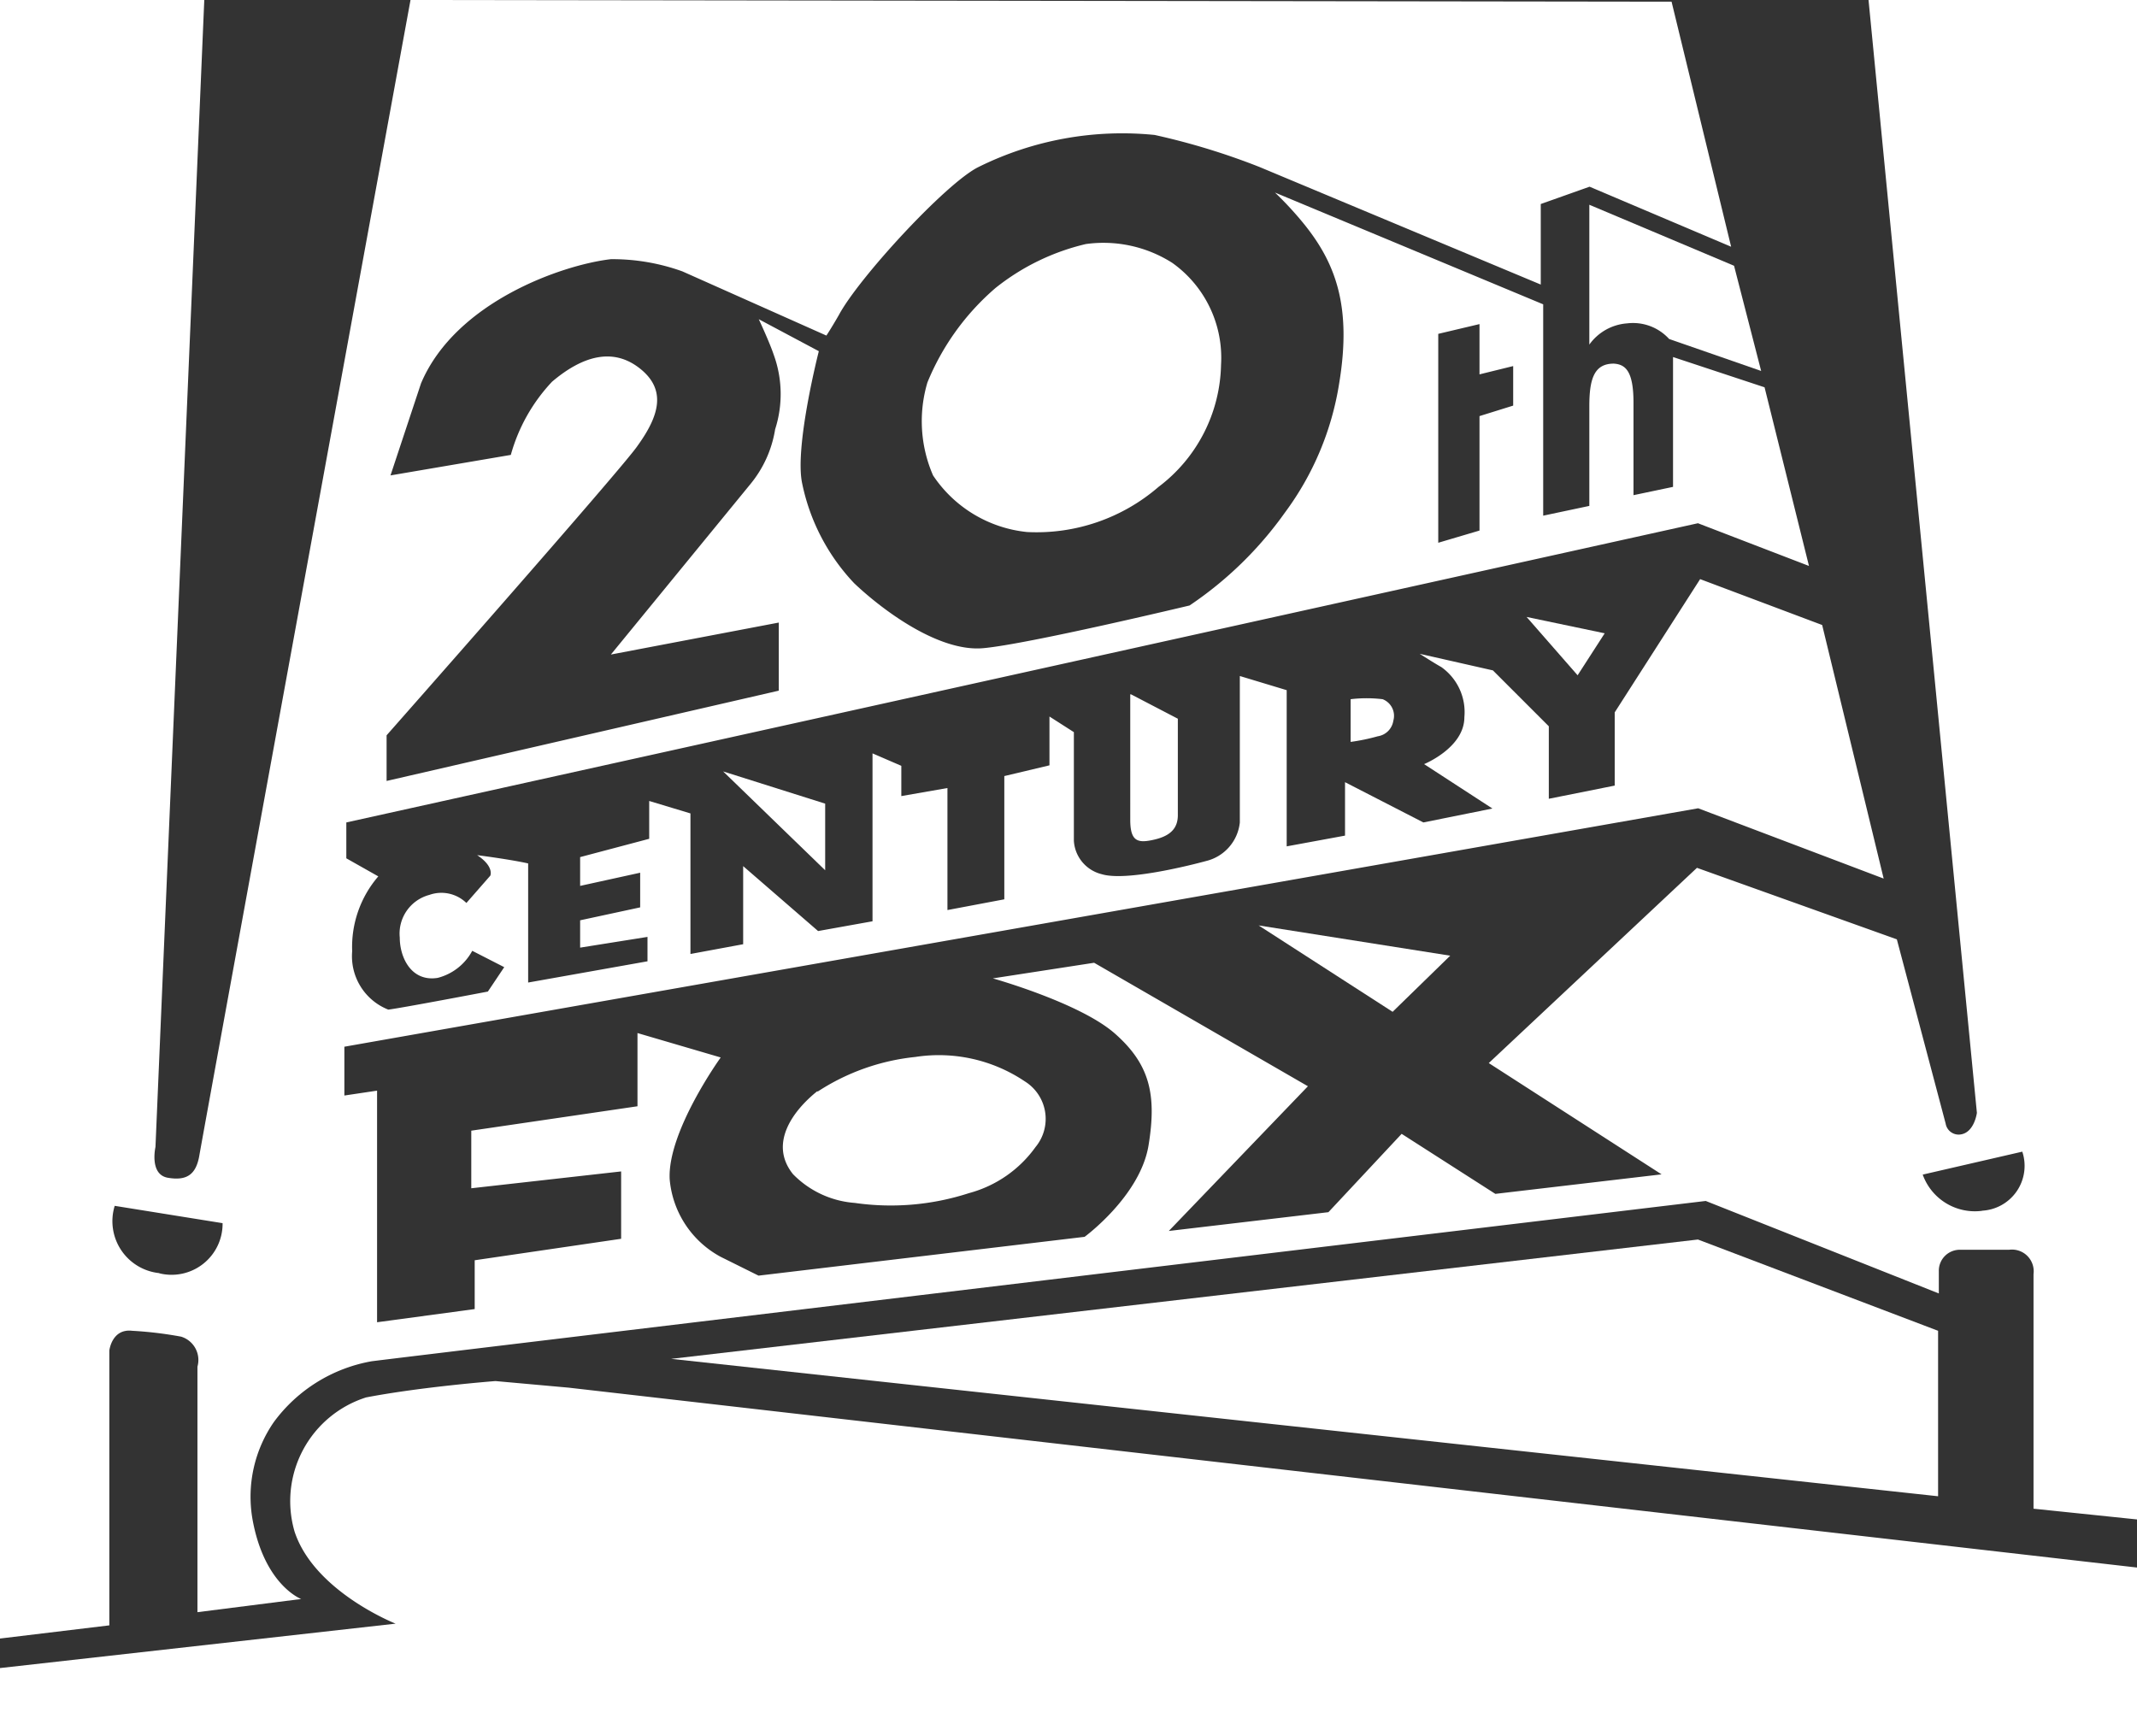 <?xml version="1.0" encoding="UTF-8"?> <svg xmlns="http://www.w3.org/2000/svg" id="Layer_1" data-name="Layer 1" width="87.56" height="71.15" viewBox="0 0 87.56 71.15"><rect x="0" y="0" width="87.56" height="71.15" fill="#333333" stroke="none"/><defs><style>.cls-1{fill:#fff;fill-rule:evenodd;}</style></defs><path class="cls-1" d="M44.49,10a5.25,5.25,0,0,1,3.54.77,4.77,4.77,0,0,1,2,4.18,6.42,6.42,0,0,1-2.56,5,7.64,7.64,0,0,1-5.39,1.85,5.27,5.27,0,0,1-3.85-2.32A5.57,5.57,0,0,1,38,15.67a10.17,10.17,0,0,1,2.79-3.87A9.35,9.35,0,0,1,44.49,10ZM0,71.15v-2.8l16.21-1.82s-3.33-1.31-4.14-3.77A4.46,4.46,0,0,1,15,57.26c2.3-.44,5.3-.67,5.3-.67l3,.27,64.34,7.38v6.91ZM27.5,55.68l42.07-4.89,9.84,3.74,0,6.78L27.5,55.68Z"></path><path class="cls-1" d="M87.56,0h-11L81,45.6s-.1.78-.64.88a.54.54,0,0,1-.64-.44l-2-7.55-8.19-2.93-8.53,8,7.08,4.56-6.81.8-3.84-2.46-3,3.21-6.54.77,5.7-5.93-8.76-5.06-4.15.64s3.57,1,5,2.26,1.72,2.5,1.38,4.58-2.62,3.75-2.62,3.75L31.08,52.27l-1.55-.77a4,4,0,0,1-2.09-3.17c-.11-1.95,2.09-5,2.09-5l-3.41-1v3l-6.81,1v2.36L25.45,48v2.76l-6,.88,0,2-4,.54V44.69l-1.34.2v-2l55.47-9.77L77.18,36,74.66,25.61l-5-1.88-3.5,5.46,0,3-2.7.54V29.76l-2.29-2.29-3-.68s.64.41.88.54A2.26,2.26,0,0,1,60,29.39c0,1.25-1.65,1.92-1.65,1.92l2.8,1.82-2.83.57-3.21-1.65,0,2.19-2.39.44v-6.4l-1.92-.58s0,4.42,0,6a1.82,1.82,0,0,1-1.38,1.58s-3.17.88-4.28.54A1.5,1.5,0,0,1,44,34.45V30l-1-.64,0,2-1.85.44,0,5.05-2.33.44,0-5-1.89.33,0-1.24-1.18-.51v6.88l-2.23.4-3.07-2.66,0,3.2-2.16.4,0-5.76-1.69-.51v1.55l-2.83.75V36.3l2.46-.54v1.42l-2.46.53v1.12l2.76-.44,0,1-4.89.87,0-4.88s-.57-.14-2.09-.34c.71.47.54.84.54.84L19.11,37a1.47,1.47,0,0,0-1.52-.33,1.64,1.64,0,0,0-1.21,1.75c0,.81.47,1.82,1.55,1.65a2.24,2.24,0,0,0,1.42-1.11l1.31.67-.67,1s-3.51.67-4.08.74a2.35,2.35,0,0,1-1.48-2.39,4.43,4.43,0,0,1,1.07-3.07l-1.31-.74V33.7L69.57,21.44l4.55,1.75L72.3,15.87l-3.75-1.24,0,5.32-1.62.34V16.51c0-1.31-.33-1.58-.81-1.61-.81,0-1,.64-1,1.75v4.08l-1.89.4,0-8.66L52.24,7.89a14,14,0,0,1,1.15,1.24c1.35,1.65,2,3.44,1.48,6.58A12,12,0,0,1,52.65,21a15.16,15.16,0,0,1-3.91,3.81s-6.64,1.59-8.46,1.75S36.16,25,35,23.9a8.4,8.4,0,0,1-2.13-4.08c-.33-1.49.68-5.43.68-5.43l-2.46-1.31s.44.94.61,1.45a4.71,4.71,0,0,1,.06,3.06,4.69,4.69,0,0,1-1,2.23l-5.73,7,6.88-1.31v2.79L15.84,32V30.13s9.71-11,10.28-11.86c.88-1.22,1.21-2.29.1-3.17s-2.36-.51-3.6.54a7.16,7.16,0,0,0-1.69,3L16,19.48l1.25-3.77c1.41-3.34,5.79-4.86,7.78-5.09a8.48,8.48,0,0,1,2.93.5l5.9,2.63s.2-.3.51-.84c.81-1.52,4.41-5.43,5.73-6.07a13.25,13.25,0,0,1,7.21-1.31A28.45,28.45,0,0,1,51.6,6.84l11.53,4.82,0-3.3,2-.71,5.8,2.46L68.49.07,16.82,0S8.33,46.38,8.16,47.39c-.14.74-.51,1-1.28.87S6.37,47,6.37,47l2-47H0V67.14l4.48-.54,0-11.26s.1-.91.94-.81a15.83,15.83,0,0,1,2,.24A1,1,0,0,1,8.09,56V66.06l4.25-.54s-1.52-.57-2-3.3a5.38,5.38,0,0,1,.88-3.95,6.35,6.35,0,0,1,4-2.49c.71-.1,54.67-6.57,54.67-6.57L79.44,53v-.91a.86.86,0,0,1,.88-.88c1.24,0,1.35,0,2,0a.89.89,0,0,1,1,1l0,9.61,4.24.44V0Zm-81,52.17a2.14,2.14,0,0,1-1.86-2.76l4.42.71A2.09,2.09,0,0,1,6.51,52.17Zm74.68-2.56a2.27,2.27,0,0,1-2.46-1.48l4.08-.94A1.84,1.84,0,0,1,81.19,49.61ZM62,15l-1.38.34V13.28l-1.69.4v8.56l1.69-.5V17.05L62,16.62V15Z"></path><path class="cls-1" d="M46.34,28.45l1.92,1s0,3.44,0,3.95-.27.84-.95,1-1,.1-1-.81V28.45Zm9,.2a5.54,5.54,0,0,1,1.31,0,.73.73,0,0,1,.44.88.76.76,0,0,1-.64.64,8.15,8.15,0,0,1-1.11.23V28.65Zm7.21-3.37,3.2.67-1.11,1.72ZM29.63,31.61l4.18,1.32,0,2.73ZM33.5,44.73a9,9,0,0,1,4-1.42,6.31,6.31,0,0,1,4.49,1A1.81,1.81,0,0,1,42.43,47a4.92,4.92,0,0,1-2.73,1.89,10.37,10.37,0,0,1-4.68.4,3.94,3.94,0,0,1-2.53-1.18c-1-1.25,0-2.6,1-3.4Zm18.07-6.81,7.85,1.24-2.36,2.3-5.49-3.54ZM72.16,15.2l-1.11-4.31-5.93-2.5v5.73a2.09,2.09,0,0,1,1.55-.87,2,2,0,0,1,1.72.64Z"></path></svg> 